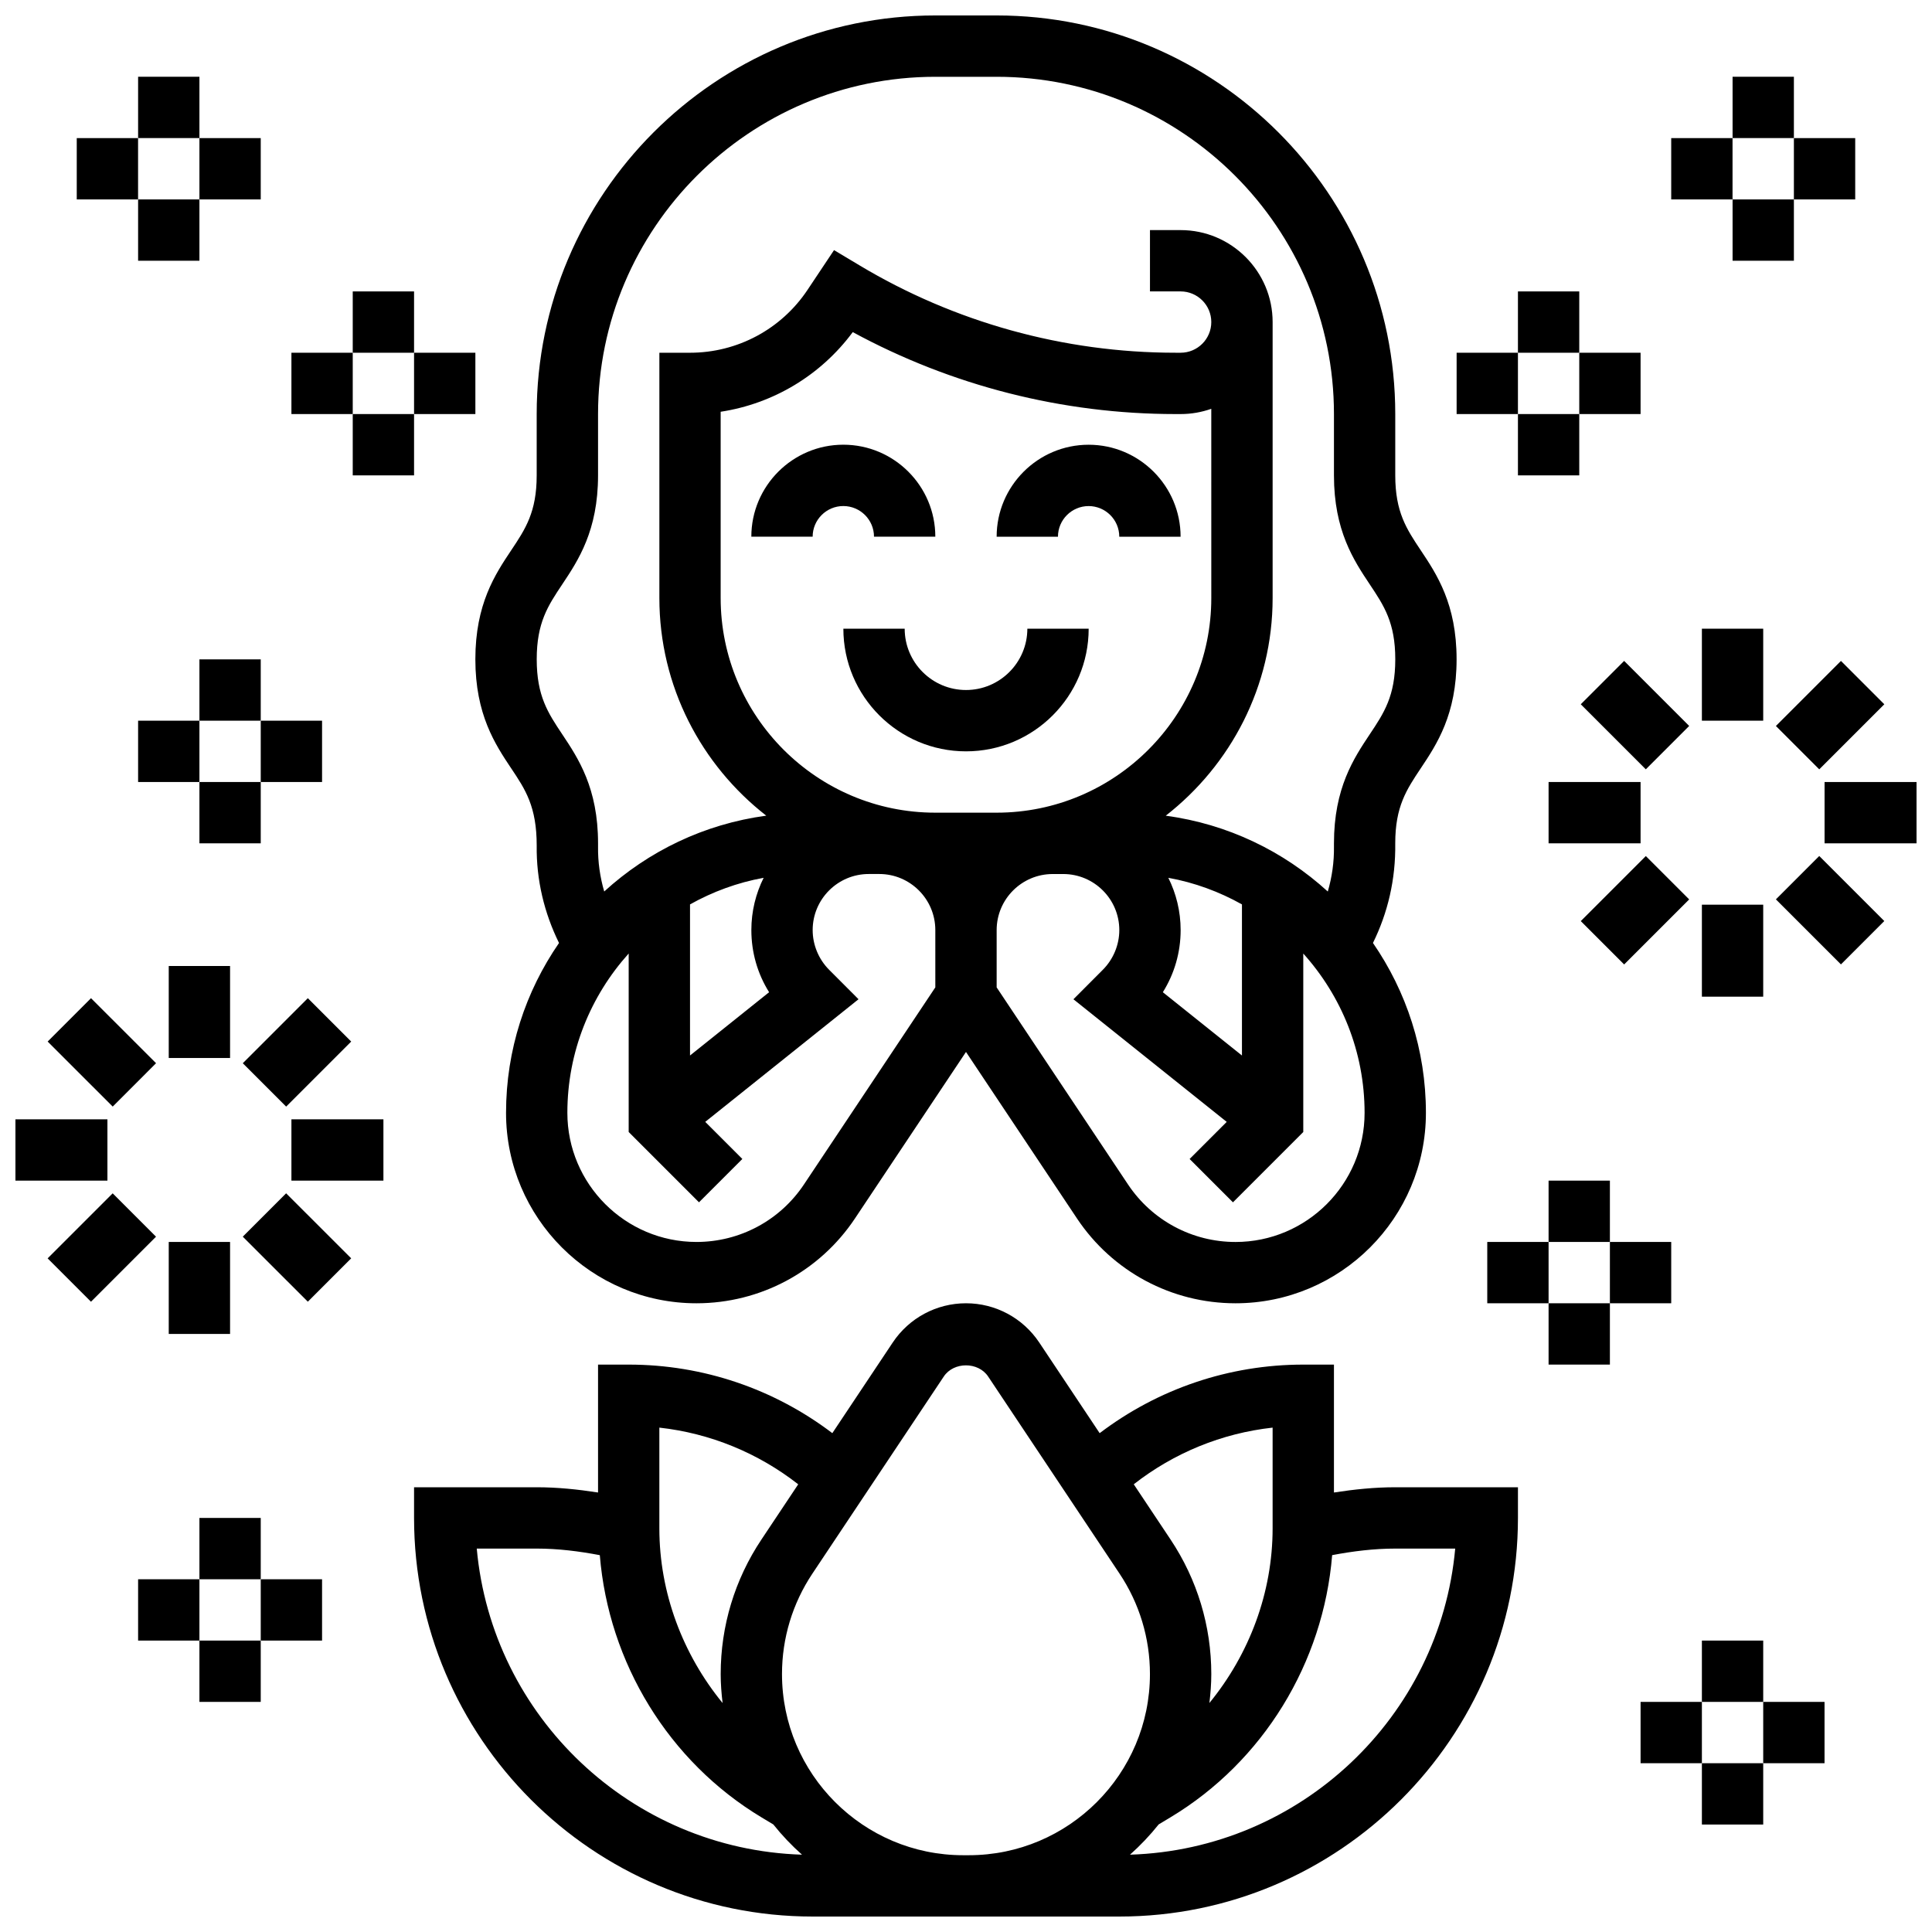 <?xml version="1.0" encoding="UTF-8"?>
<!-- Uploaded to: ICON Repo, www.svgrepo.com, Generator: ICON Repo Mixer Tools -->
<svg width="800px" height="800px" version="1.1" viewBox="144 144 512 512" xmlns="http://www.w3.org/2000/svg">
 <defs>
  <clipPath id="d">
   <path d="m253 489h294v162.9h-294z"/>
  </clipPath>
  <clipPath id="c">
   <path d="m269 148.09h262v341.91h-262z"/>
  </clipPath>
  <clipPath id="b">
   <path d="m148.09 440h24.906v17h-24.906z"/>
  </clipPath>
  <clipPath id="a">
   <path d="m627 351h24.902v17h-24.902z"/>
  </clipPath>
 </defs>
 <g clip-path="url(#d)">
  <path d="m497.51 539.53v-33.895h-8.125c-19.664 0-38.484 6.418-53.965 18.168l-16.023-24.043c-4.344-6.492-11.59-10.379-19.398-10.379s-15.059 3.883-19.398 10.375l-16.023 24.043c-15.48-11.746-34.301-18.164-53.965-18.164h-8.125v33.895c-5.363-0.832-10.785-1.391-16.254-1.391h-32.504v8.125c0 58.246 47.391 105.64 105.64 105.64h81.262c58.246 0 105.64-47.391 105.64-105.64v-8.125h-32.504c-5.469 0-10.887 0.559-16.25 1.391zm-16.254-17.195v26.676c0 17.074-6.184 33.383-16.754 46.301 0.301-2.516 0.504-5.07 0.504-7.668 0-12.727-3.731-25.051-10.793-35.648l-9.758-14.645c10.668-8.336 23.359-13.531 36.801-15.016zm-162.52 0c13.441 1.488 26.133 6.688 36.801 15.023l-9.758 14.645c-7.062 10.586-10.789 22.906-10.789 35.641 0 2.602 0.203 5.152 0.504 7.68-10.574-12.93-16.758-29.238-16.758-46.312zm-48.391 32.055h15.887c5.656 0 11.23 0.699 16.723 1.746 2.324 28.496 18.211 54.695 42.922 69.527l3.062 1.836c2.301 2.894 4.844 5.559 7.598 8.012-45.262-1.422-82.16-36.559-86.191-81.121zm129.65 81.262h-0.746c-26.477 0-48.012-21.535-48.012-48.008 0-9.508 2.789-18.723 8.062-26.629l34.82-52.234c2.625-3.934 9.117-3.934 11.742 0l34.82 52.234c5.281 7.906 8.066 17.121 8.066 26.629 0 26.473-21.535 48.008-48.008 48.008zm43.465-0.141c2.754-2.453 5.297-5.129 7.598-8.02l3.055-1.836c24.711-14.828 40.605-41.027 42.922-69.527 5.492-1.039 11.066-1.738 16.723-1.738h15.887c-4.031 44.562-40.93 79.699-86.184 81.121z"/>
 </g>
 <g clip-path="url(#c)">
  <path d="m279.47 347.61c3.781 5.664 6.762 10.141 6.762 20.488-0.121 9.051 1.984 17.828 5.914 25.801-8.84 12.812-14.039 28.309-14.039 45.016 0 27.832 22.637 50.469 50.469 50.469 16.918 0 32.609-8.402 41.996-22.477l29.426-44.129 29.426 44.141c9.383 14.062 25.082 22.465 41.992 22.465 27.832 0 50.469-22.637 50.469-50.469 0-16.707-5.199-32.203-14.035-45.02 3.934-7.981 6.039-16.844 5.906-26.41 0-9.734 2.981-14.211 6.762-19.875 4.238-6.352 9.496-14.242 9.496-28.895 0-14.645-5.258-22.523-9.492-28.871-3.777-5.664-6.762-10.141-6.762-19.859v-16.25c0-58.246-47.391-105.64-105.64-105.64h-16.25c-58.246 0-105.64 47.391-105.64 105.64v16.25c0 9.719-2.981 14.195-6.762 19.859-4.234 6.344-9.492 14.227-9.492 28.871 0 14.652 5.258 22.543 9.488 28.895zm112.4 58.055-34.82 52.234c-6.359 9.539-17.004 15.234-28.473 15.234-18.867 0-34.219-15.352-34.219-34.219 0-16.227 6.176-31.008 16.25-42.223v47.301l18.633 18.633 11.488-11.488-9.832-9.832 40.621-32.496-7.809-7.824c-2.758-2.773-4.344-6.594-4.344-10.508 0-8.191 6.664-14.855 14.863-14.855h2.789c8.191 0 14.852 6.664 14.852 14.855zm-44.051 1.281-20.957 16.773v-40.043c5.981-3.348 12.539-5.785 19.512-7.047-2.078 4.176-3.258 8.871-3.258 13.848 0 5.922 1.641 11.586 4.703 16.469zm105.8-30.316c6.973 1.258 13.531 3.699 19.512 7.047v40.043l-20.965-16.773c3.062-4.891 4.715-10.555 4.715-16.473-0.004-4.973-1.18-9.668-3.262-13.844zm-45.504-17.262h-16.25c-31.367 0-56.883-25.523-56.883-56.891v-49.355c13.938-2.129 26.523-9.652 35.008-21.109 26.211 14.227 55.609 21.719 85.516 21.719h1.371c2.852 0 5.582-0.496 8.125-1.391l0.004 50.148c0 31.355-25.523 56.879-56.891 56.879zm63.301 113.77c-11.465 0-22.109-5.695-28.473-15.234l-34.82-52.234v-15.188c0-8.191 6.664-14.855 14.863-14.855h2.789c8.188 0 14.852 6.664 14.852 14.855 0 3.91-1.586 7.734-4.363 10.516l-7.793 7.816 40.621 32.496-9.832 9.832 11.488 11.488 18.633-18.633v-47.301c10.078 11.215 16.25 25.996 16.25 42.223 0.004 18.867-15.348 34.219-34.215 34.219zm-178.42-174.27c4.227-6.348 9.492-14.23 9.492-28.879v-16.25c0-49.285 40.102-89.387 89.387-89.387h16.25c49.285 0 89.387 40.102 89.387 89.387v16.25c0 14.652 5.266 22.535 9.492 28.879 3.777 5.664 6.758 10.133 6.758 19.852 0 9.734-2.981 14.211-6.762 19.875-4.234 6.356-9.488 14.246-9.488 28.898v0.836c0.059 4.086-0.52 8.094-1.633 11.938-11.684-10.668-26.508-17.895-42.945-20.094 17.191-13.402 28.324-34.246 28.324-57.68v-73.133c0-13.441-10.938-24.379-24.379-24.379h-8.125v16.25h8.125c4.477 0 8.125 3.641 8.125 8.125 0 4.484-3.648 8.125-8.125 8.125h-1.375c-29.523 0-58.516-8.027-83.828-23.215l-6.648-3.981-7.027 10.539c-6.953 10.426-18.598 16.66-31.137 16.66h-8.125v65c0 23.434 11.125 44.285 28.328 57.68-16.438 2.203-31.262 9.426-42.945 20.094-1.113-3.836-1.691-7.832-1.633-11.914v-0.852c0-14.652-5.258-22.543-9.492-28.895-3.777-5.668-6.762-10.145-6.762-19.879 0-9.719 2.984-14.188 6.762-19.852z"/>
 </g>
 <path d="m375.62 286.23h16.25c0-13.441-10.938-24.379-24.379-24.379-13.441 0-24.379 10.938-24.379 24.379h16.25c0-4.484 3.648-8.125 8.125-8.125 4.484 0 8.133 3.641 8.133 8.125z"/>
 <path d="m432.5 261.86c-13.441 0-24.379 10.938-24.379 24.379h16.25c0-4.484 3.648-8.125 8.125-8.125s8.125 3.641 8.125 8.125h16.25c0.004-13.441-10.934-24.379-24.371-24.379z"/>
 <path d="m400 326.86c-8.965 0-16.25-7.289-16.25-16.25h-16.25c0 17.926 14.578 32.504 32.504 32.504 17.926 0 32.504-14.578 32.504-32.504h-16.25c-0.008 8.961-7.297 16.25-16.258 16.25z"/>
 <path d="m188.72 400h16.25v24.379h-16.25z"/>
 <path d="m156.63 420.02 11.488-11.492 17.238 17.234-11.488 11.492z"/>
 <g clip-path="url(#b)">
  <path d="m148.09 440.63h24.379v16.25h-24.379z"/>
 </g>
 <path d="m156.62 477.48 17.238-17.234 11.488 11.492-17.238 17.234z"/>
 <path d="m188.72 473.13h16.25v24.379h-16.25z"/>
 <path d="m208.34 471.73 11.488-11.492 17.238 17.234-11.488 11.492z"/>
 <path d="m221.23 440.63h24.379v16.25h-24.379z"/>
 <path d="m208.34 425.77 17.238-17.238 11.492 11.492-17.238 17.238z"/>
 <path d="m595.02 310.61h16.25v24.379h-16.25z"/>
 <path d="m562.92 330.64 11.492-11.492 17.238 17.238-11.492 11.492z"/>
 <path d="m554.39 351.24h24.379v16.25h-24.379z"/>
 <path d="m562.92 388.1 17.238-17.238 11.492 11.492-17.238 17.238z"/>
 <path d="m595.02 383.75h16.25v24.379h-16.25z"/>
 <path d="m614.63 382.34 11.488-11.492 17.238 17.234-11.488 11.492z"/>
 <g clip-path="url(#a)">
  <path d="m627.53 351.24h24.379v16.25h-24.379z"/>
 </g>
 <path d="m614.63 336.39 17.238-17.238 11.492 11.492-17.238 17.238z"/>
 <path d="m196.85 546.27h16.25v16.25h-16.25z"/>
 <path d="m196.85 578.77h16.25v16.25h-16.25z"/>
 <path d="m213.1 562.52h16.25v16.25h-16.25z"/>
 <path d="m180.6 562.52h16.25v16.25h-16.25z"/>
 <path d="m554.39 456.88h16.25v16.25h-16.25z"/>
 <path d="m554.39 489.38h16.25v16.25h-16.25z"/>
 <path d="m570.64 473.13h16.25v16.25h-16.25z"/>
 <path d="m538.14 473.13h16.25v16.25h-16.25z"/>
 <path d="m595.02 578.77h16.25v16.25h-16.25z"/>
 <path d="m595.02 611.27h16.25v16.25h-16.25z"/>
 <path d="m611.27 595.02h16.25v16.25h-16.25z"/>
 <path d="m578.77 595.02h16.25v16.25h-16.25z"/>
 <path d="m196.85 318.74h16.25v16.25h-16.25z"/>
 <path d="m196.85 351.24h16.25v16.25h-16.25z"/>
 <path d="m213.1 334.99h16.25v16.25h-16.25z"/>
 <path d="m180.6 334.99h16.25v16.25h-16.25z"/>
 <path d="m237.48 221.23h16.25v16.25h-16.25z"/>
 <path d="m237.48 253.73h16.25v16.25h-16.25z"/>
 <path d="m253.73 237.48h16.25v16.25h-16.25z"/>
 <path d="m221.23 237.48h16.25v16.25h-16.25z"/>
 <path d="m180.6 164.34h16.25v16.25h-16.25z"/>
 <path d="m180.6 196.85h16.25v16.25h-16.25z"/>
 <path d="m196.85 180.6h16.25v16.25h-16.25z"/>
 <path d="m164.34 180.6h16.25v16.25h-16.25z"/>
 <path d="m546.27 221.23h16.25v16.25h-16.25z"/>
 <path d="m546.27 253.73h16.25v16.25h-16.25z"/>
 <path d="m530.02 237.48h16.25v16.25h-16.25z"/>
 <path d="m562.52 237.48h16.25v16.25h-16.25z"/>
 <path d="m603.15 164.34h16.25v16.25h-16.25z"/>
 <path d="m603.15 196.85h16.25v16.25h-16.25z"/>
 <path d="m586.89 180.6h16.25v16.25h-16.25z"/>
 <path d="m619.4 180.6h16.25v16.25h-16.25z"/>
</svg>